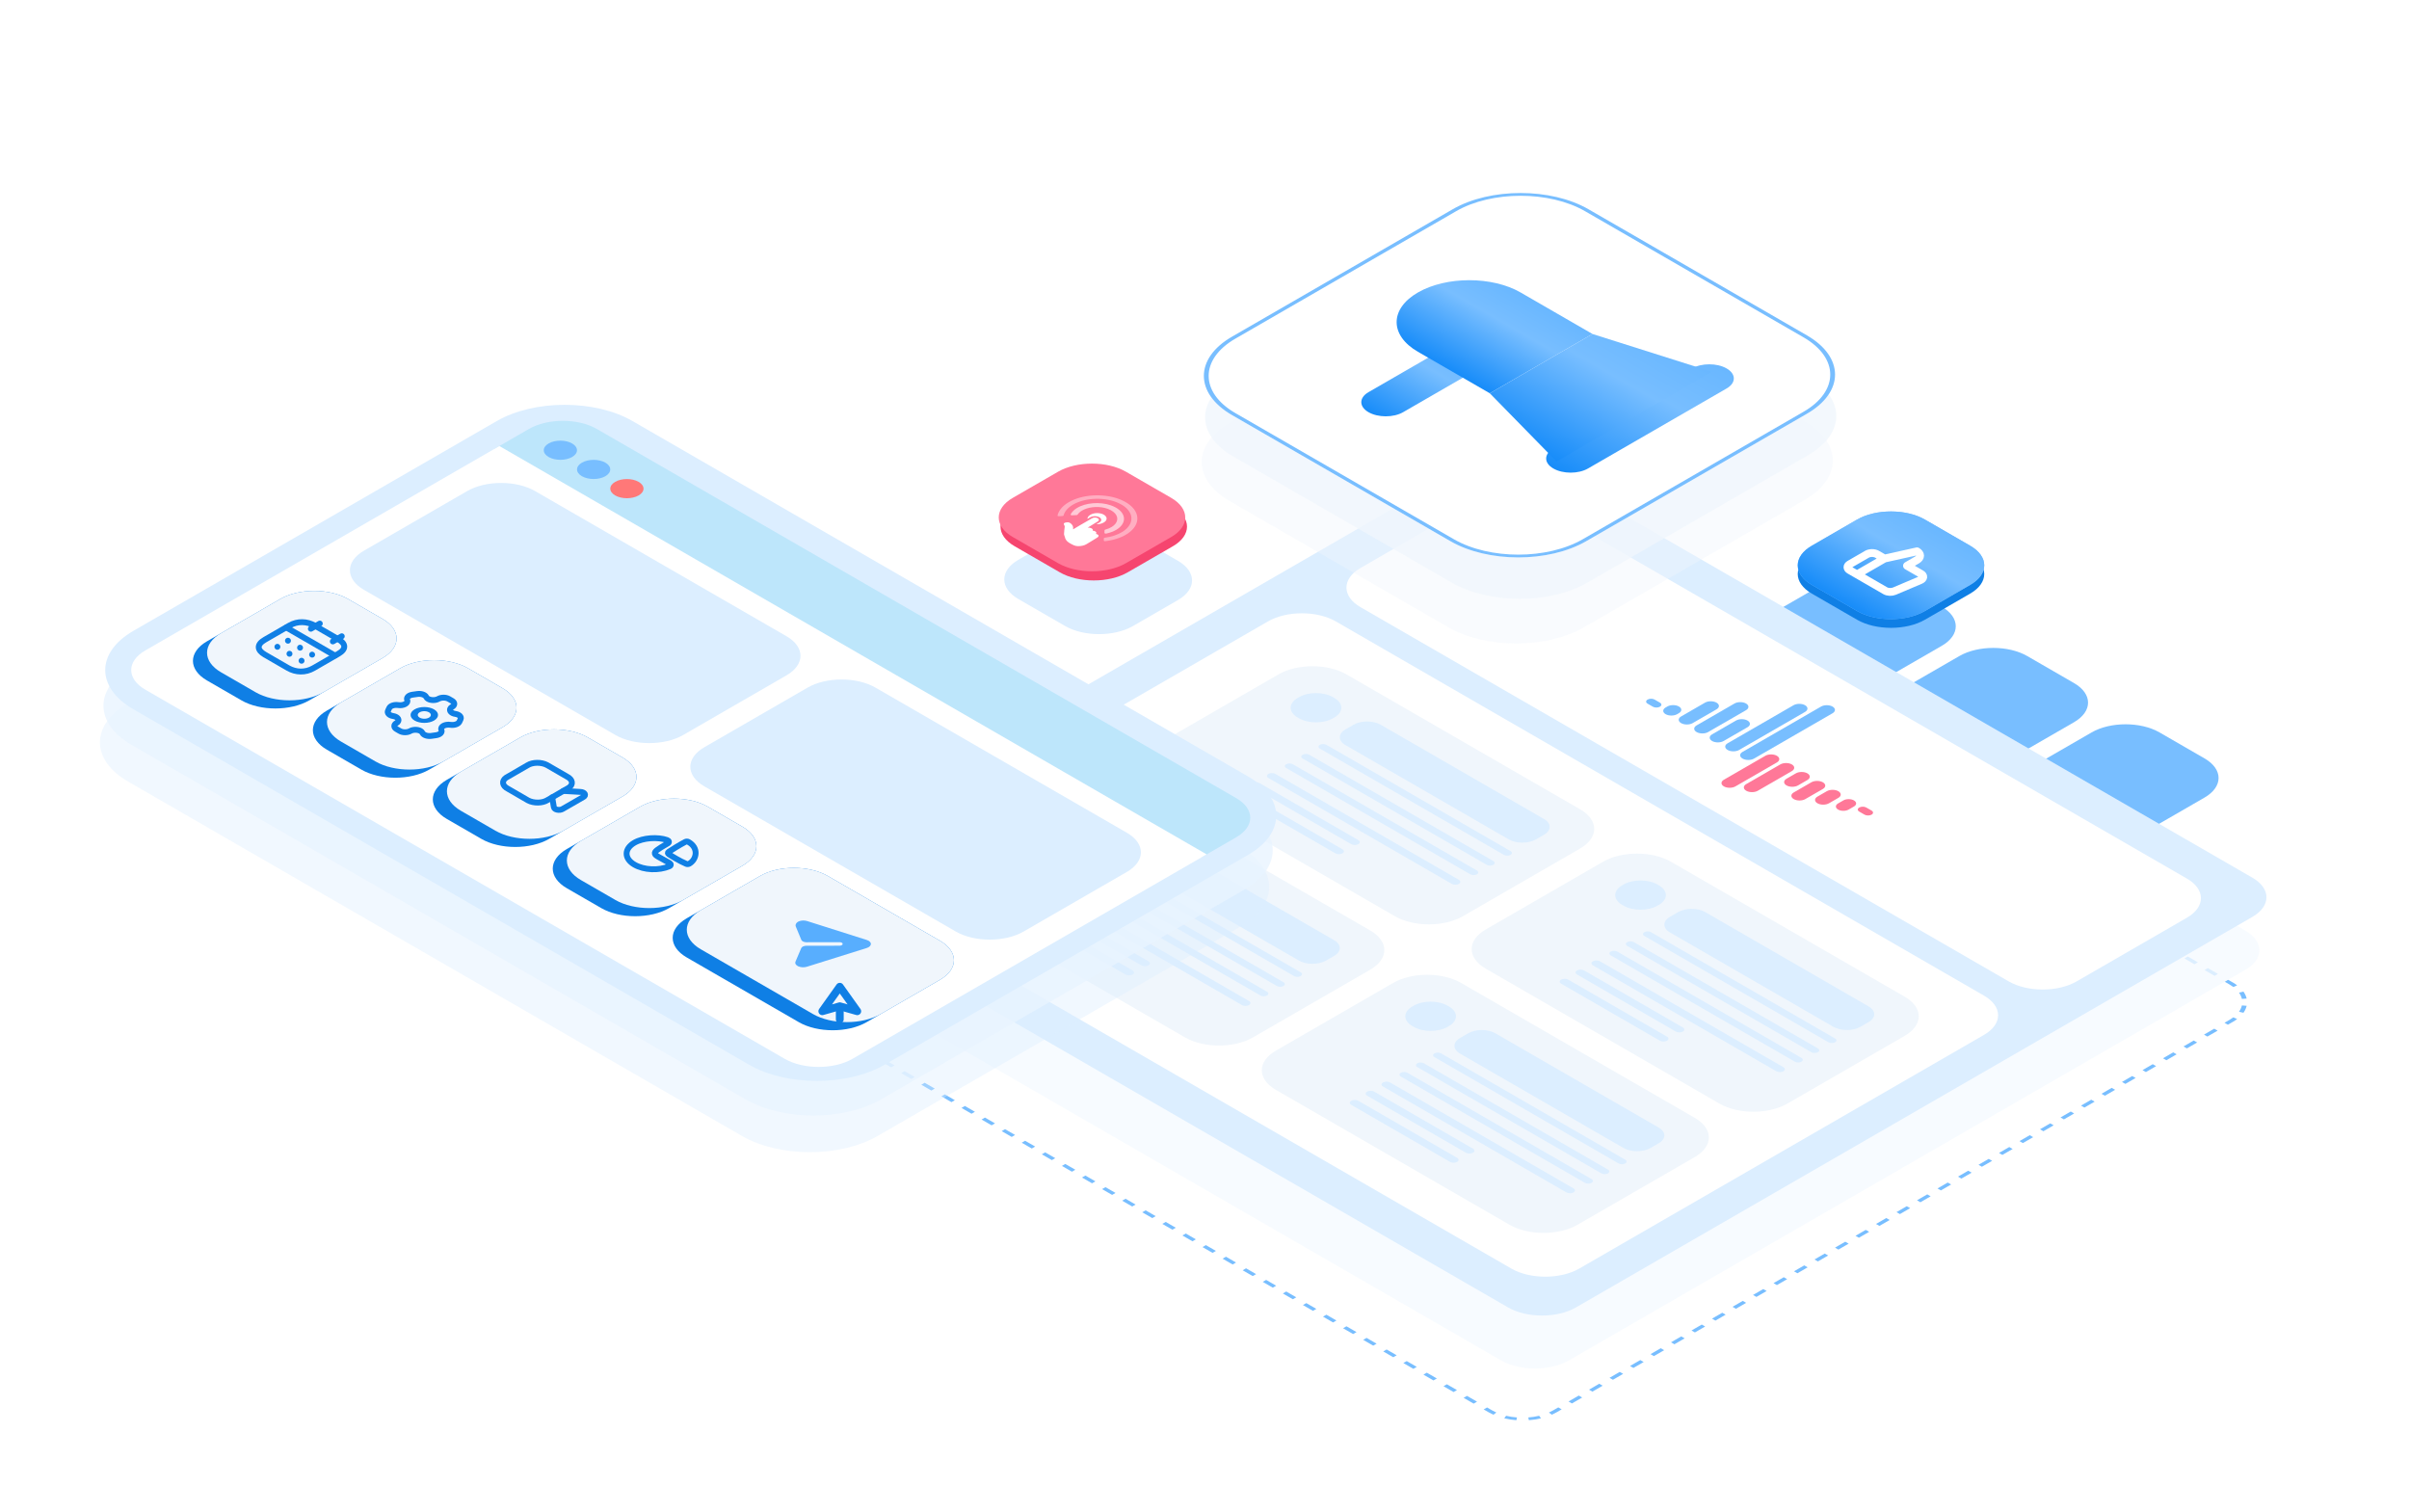 <?xml version="1.0" encoding="UTF-8"?> <svg xmlns="http://www.w3.org/2000/svg" width="615" height="386" viewBox="0 0 615 386" fill="none"><g filter="url(#filter0_b_10302_2958)"><path d="M466.889 148.231C471.672 145.47 479.427 145.47 484.21 148.231L495.707 154.869C500.49 157.63 500.49 162.107 495.707 164.868L484.21 171.505C479.427 174.267 471.672 174.267 466.889 171.505L455.392 164.868C450.609 162.107 450.609 157.63 455.392 154.869L466.889 148.231Z" fill="#78BEFF"></path></g><g filter="url(#filter1_b_10302_2958)"><path d="M500.21 167.468C504.993 164.707 512.748 164.707 517.531 167.468L529.478 174.365C534.261 177.127 534.261 181.604 529.478 184.365L517.981 191.002C513.198 193.763 505.443 193.763 500.66 191.002L488.713 184.105C483.93 181.344 483.93 176.867 488.713 174.105L500.21 167.468Z" fill="#78BEFF"></path></g><g filter="url(#filter2_b_10302_2958)"><path d="M271.469 136.274C276.252 133.513 284.007 133.513 288.79 136.274L300.737 143.171C305.52 145.933 305.52 150.41 300.737 153.171L289.24 159.808C284.457 162.569 276.702 162.569 271.919 159.808L259.972 152.911C255.189 150.15 255.189 145.673 259.972 142.911L271.469 136.274Z" fill="#DCEEFF"></path></g><g filter="url(#filter3_b_10302_2958)"><path d="M533.981 186.964C538.764 184.202 546.519 184.202 551.302 186.964L562.799 193.601C567.582 196.362 567.582 200.839 562.799 203.6L551.302 210.238C546.519 212.999 538.764 212.999 533.981 210.238L522.484 203.6C517.701 200.839 517.701 196.362 522.484 193.601L533.981 186.964Z" fill="#78BEFF"></path></g><path d="M397.376 360.528C392.592 363.289 384.838 363.289 380.055 360.528L226.234 271.726C221.451 268.965 221.451 264.488 226.234 261.726L398.931 162.028C403.714 159.266 411.468 159.266 416.251 162.028L570.072 250.829C574.855 253.591 574.855 258.067 570.072 260.829L397.376 360.528Z" fill="white" fill-opacity="0.3"></path><path fill-rule="evenodd" clip-rule="evenodd" d="M571.13 251.525L570.159 251.956C569.869 251.738 569.551 251.529 569.206 251.329L567.924 250.589L568.79 250.089L570.072 250.829C570.455 251.051 570.808 251.283 571.13 251.525ZM417.533 162.768L416.667 163.268L415.385 162.528C415.04 162.328 414.677 162.145 414.3 161.977L415.047 161.417C415.466 161.603 415.868 161.806 416.251 162.028L417.533 162.768ZM412.279 160.493L411.811 161.147C410.915 160.933 409.98 160.79 409.031 160.718L409.19 160.017C410.244 160.096 411.283 160.255 412.279 160.493ZM405.992 160.017L406.151 160.718C405.202 160.79 404.267 160.933 403.371 161.147L402.903 160.493C403.899 160.255 404.938 160.096 405.992 160.017ZM227.543 260.971L228.409 261.471L227.1 262.226C226.755 262.426 226.437 262.635 226.147 262.853L225.176 262.422C225.498 262.18 225.851 261.948 226.234 261.726L227.543 260.971ZM223.576 264.02L224.708 264.29C224.338 264.807 224.09 265.347 223.966 265.895L222.751 265.803C222.889 265.195 223.164 264.595 223.576 264.02ZM222.751 267.649L223.966 267.557C224.09 268.105 224.338 268.645 224.708 269.162L223.576 269.433C223.164 268.858 222.889 268.258 222.751 267.649ZM378.773 359.788L380.055 360.528C380.438 360.749 380.841 360.953 381.259 361.138L382.006 360.578C381.629 360.411 381.267 360.227 380.921 360.028L379.639 359.288L378.773 359.788ZM384.027 362.062L384.495 361.409C385.391 361.623 386.326 361.766 387.275 361.837L387.116 362.538C386.062 362.459 385.023 362.3 384.027 362.062ZM390.314 362.538L390.155 361.837C391.104 361.766 392.039 361.623 392.935 361.409L393.403 362.062C392.407 362.3 391.368 362.459 390.314 362.538ZM568.763 261.584L567.897 261.084L569.206 260.329C569.551 260.129 569.869 259.92 570.159 259.702L571.13 260.133C570.808 260.375 570.455 260.607 570.072 260.829L568.763 261.584ZM572.73 258.536L571.598 258.265C571.969 257.748 572.216 257.208 572.34 256.66L573.555 256.752C573.417 257.36 573.142 257.961 572.73 258.536ZM572.73 253.123L571.598 253.393C571.969 253.91 572.216 254.45 572.34 254.998L573.555 254.906C573.417 254.298 573.142 253.698 572.73 253.123ZM566.147 263.095L565.281 262.595L562.664 264.105L563.53 264.605L566.147 263.095ZM560.914 266.116L560.048 265.616L557.431 267.126L558.297 267.626L560.914 266.116ZM555.68 269.137L554.814 268.637L552.198 270.148L553.064 270.648L555.68 269.137ZM550.447 272.158L549.581 271.658L546.964 273.169L547.831 273.669L550.447 272.158ZM545.214 275.179L544.348 274.679L541.731 276.19L542.597 276.69L545.214 275.179ZM539.981 278.201L539.115 277.701L536.498 279.211L537.364 279.711L539.981 278.201ZM534.748 281.222L533.881 280.722L531.265 282.232L532.131 282.732L534.748 281.222ZM529.514 284.243L528.648 283.743L526.032 285.254L526.898 285.753L529.514 284.243ZM524.281 287.264L523.415 286.764L520.798 288.275L521.664 288.775L524.281 287.264ZM519.048 290.285L518.182 289.785L515.565 291.296L516.431 291.796L519.048 290.285ZM513.815 293.306L512.949 292.806L510.332 294.317L511.198 294.817L513.815 293.306ZM508.581 296.328L507.715 295.828L505.099 297.338L505.965 297.838L508.581 296.328ZM503.348 299.349L502.482 298.849L499.866 300.359L500.732 300.859L503.348 299.349ZM498.115 302.37L497.249 301.87L494.632 303.381L495.498 303.881L498.115 302.37ZM492.882 305.391L492.016 304.891L489.399 306.402L490.265 306.902L492.882 305.391ZM487.649 308.412L486.782 307.912L484.166 309.423L485.032 309.923L487.649 308.412ZM482.415 311.433L481.549 310.934L478.933 312.444L479.799 312.944L482.415 311.433ZM477.182 314.455L476.316 313.955L473.699 315.465L474.565 315.965L477.182 314.455ZM471.949 317.476L471.083 316.976L468.466 318.486L469.332 318.986L471.949 317.476ZM466.716 320.497L465.85 319.997L463.233 321.508L464.099 322.008L466.716 320.497ZM461.482 323.518L460.616 323.018L458 324.529L458.866 325.029L461.482 323.518ZM456.249 326.539L455.383 326.039L452.767 327.55L453.633 328.05L456.249 326.539ZM451.016 329.561L450.15 329.061L447.533 330.571L448.399 331.071L451.016 329.561ZM445.783 332.582L444.917 332.082L442.3 333.592L443.166 334.092L445.783 332.582ZM440.55 335.603L439.683 335.103L437.067 336.614L437.933 337.114L440.55 335.603ZM435.316 338.624L434.45 338.124L431.834 339.635L432.7 340.135L435.316 338.624ZM430.083 341.645L429.217 341.145L426.6 342.656L427.466 343.156L430.083 341.645ZM424.85 344.666L423.984 344.166L421.367 345.677L422.233 346.177L424.85 344.666ZM419.617 347.688L418.751 347.188L416.134 348.698L417 349.198L419.617 347.688ZM414.383 350.709L413.517 350.209L410.901 351.719L411.767 352.219L414.383 350.709ZM409.15 353.73L408.284 353.23L405.668 354.741L406.534 355.241L409.15 353.73ZM403.917 356.751L403.051 356.251L400.434 357.762L401.3 358.262L403.917 356.751ZM398.684 359.772L397.818 359.272L396.509 360.028C396.164 360.227 395.801 360.411 395.424 360.578L396.171 361.138C396.59 360.953 396.992 360.749 397.376 360.528L398.684 359.772ZM376.209 358.308L377.075 357.808L374.512 356.328L373.645 356.828L376.209 358.308ZM371.082 355.348L371.948 354.848L369.384 353.368L368.518 353.867L371.082 355.348ZM365.954 352.387L366.821 351.887L364.257 350.407L363.391 350.907L365.954 352.387ZM360.827 349.427L361.693 348.927L359.129 347.447L358.263 347.947L360.827 349.427ZM355.7 346.467L356.566 345.967L354.002 344.487L353.136 344.987L355.7 346.467ZM350.572 343.507L351.438 343.007L348.875 341.527L348.009 342.027L350.572 343.507ZM345.445 340.547L346.311 340.047L343.747 338.567L342.881 339.067L345.445 340.547ZM340.318 337.587L341.184 337.087L338.62 335.607L337.754 336.107L340.318 337.587ZM335.19 334.627L336.056 334.127L333.493 332.647L332.627 333.147L335.19 334.627ZM330.063 331.667L330.929 331.167L328.365 329.687L327.499 330.187L330.063 331.667ZM324.936 328.707L325.802 328.207L323.238 326.727L322.372 327.227L324.936 328.707ZM319.808 325.747L320.674 325.247L318.111 323.767L317.245 324.267L319.808 325.747ZM314.681 322.787L315.547 322.287L312.983 320.807L312.117 321.307L314.681 322.787ZM309.554 319.827L310.42 319.327L307.856 317.847L306.99 318.347L309.554 319.827ZM304.426 316.867L305.292 316.367L302.729 314.887L301.863 315.387L304.426 316.867ZM299.299 313.907L300.165 313.407L297.601 311.927L296.735 312.427L299.299 313.907ZM294.172 310.947L295.038 310.447L292.474 308.967L291.608 309.467L294.172 310.947ZM289.044 307.987L289.91 307.487L287.347 306.007L286.481 306.507L289.044 307.987ZM283.917 305.027L284.783 304.527L282.219 303.047L281.353 303.547L283.917 305.027ZM278.79 302.066L279.656 301.567L277.092 300.086L276.226 300.586L278.79 302.066ZM273.662 299.106L274.528 298.606L271.965 297.126L271.099 297.626L273.662 299.106ZM268.535 296.146L269.401 295.646L266.837 294.166L265.971 294.666L268.535 296.146ZM263.408 293.186L264.274 292.686L261.71 291.206L260.844 291.706L263.408 293.186ZM258.28 290.226L259.146 289.726L256.583 288.246L255.717 288.746L258.28 290.226ZM253.153 287.266L254.019 286.766L251.455 285.286L250.589 285.786L253.153 287.266ZM248.026 284.306L248.892 283.806L246.328 282.326L245.462 282.826L248.026 284.306ZM242.898 281.346L243.764 280.846L241.201 279.366L240.334 279.866L242.898 281.346ZM237.771 278.386L238.637 277.886L236.073 276.406L235.207 276.906L237.771 278.386ZM232.643 275.426L233.51 274.926L230.946 273.446L230.08 273.946L232.643 275.426ZM227.516 272.466L228.382 271.966L227.1 271.226C226.755 271.026 226.437 270.817 226.147 270.6L225.176 271.031C225.498 271.272 225.851 271.505 226.234 271.726L227.516 272.466ZM230.159 259.461L231.025 259.961L233.642 258.45L232.776 257.95L230.159 259.461ZM235.392 256.439L236.259 256.939L238.875 255.429L238.009 254.929L235.392 256.439ZM240.626 253.418L241.492 253.918L244.108 252.408L243.242 251.908L240.626 253.418ZM245.859 250.397L246.725 250.897L249.342 249.386L248.476 248.886L245.859 250.397ZM251.092 247.376L251.958 247.876L254.575 246.365L253.709 245.865L251.092 247.376ZM256.325 244.355L257.191 244.855L259.808 243.344L258.942 242.844L256.325 244.355ZM261.559 241.334L262.425 241.834L265.041 240.323L264.175 239.823L261.559 241.334ZM266.792 238.312L267.658 238.812L270.274 237.302L269.408 236.802L266.792 238.312ZM272.025 235.291L272.891 235.791L275.508 234.281L274.642 233.781L272.025 235.291ZM277.258 232.27L278.124 232.77L280.741 231.259L279.875 230.759L277.258 232.27ZM282.491 229.249L283.357 229.749L285.974 228.238L285.108 227.738L282.491 229.249ZM287.725 226.228L288.591 226.728L291.207 225.217L290.341 224.717L287.725 226.228ZM292.958 223.206L293.824 223.706L296.441 222.196L295.574 221.696L292.958 223.206ZM298.191 220.185L299.057 220.685L301.674 219.175L300.808 218.675L298.191 220.185ZM303.424 217.164L304.29 217.664L306.907 216.153L306.041 215.654L303.424 217.164ZM308.658 214.143L309.524 214.643L312.14 213.132L311.274 212.632L308.658 214.143ZM313.891 211.122L314.757 211.622L317.373 210.111L316.507 209.611L313.891 211.122ZM319.124 208.101L319.99 208.601L322.607 207.09L321.741 206.59L319.124 208.101ZM324.357 205.079L325.223 205.579L327.84 204.069L326.974 203.569L324.357 205.079ZM329.59 202.058L330.456 202.558L333.073 201.048L332.207 200.548L329.59 202.058ZM334.824 199.037L335.69 199.537L338.306 198.026L337.44 197.526L334.824 199.037ZM340.057 196.016L340.923 196.516L343.54 195.005L342.673 194.505L340.057 196.016ZM345.29 192.995L346.156 193.495L348.773 191.984L347.907 191.484L345.29 192.995ZM350.523 189.973L351.389 190.473L354.006 188.963L353.14 188.463L350.523 189.973ZM355.757 186.952L356.623 187.452L359.239 185.942L358.373 185.442L355.757 186.952ZM360.99 183.931L361.856 184.431L364.472 182.921L363.606 182.421L360.99 183.931ZM366.223 180.91L367.089 181.41L369.706 179.899L368.84 179.399L366.223 180.91ZM371.456 177.889L372.322 178.389L374.939 176.878L374.073 176.378L371.456 177.889ZM376.689 174.868L377.555 175.368L380.172 173.857L379.306 173.357L376.689 174.868ZM381.923 171.846L382.789 172.346L385.405 170.836L384.539 170.336L381.923 171.846ZM387.156 168.825L388.022 169.325L390.639 167.815L389.773 167.315L387.156 168.825ZM392.389 165.804L393.255 166.304L395.872 164.793L395.006 164.293L392.389 165.804ZM397.622 162.783L398.488 163.283L399.797 162.528C400.142 162.328 400.505 162.145 400.882 161.977L400.135 161.417C399.716 161.603 399.314 161.806 398.931 162.028L397.622 162.783ZM420.097 164.248L419.231 164.748L421.795 166.228L422.661 165.728L420.097 164.248ZM425.224 167.208L424.358 167.708L426.922 169.188L427.788 168.688L425.224 167.208ZM430.352 170.168L429.486 170.668L432.049 172.148L432.915 171.648L430.352 170.168ZM435.479 173.128L434.613 173.628L437.177 175.108L438.043 174.608L435.479 173.128ZM440.606 176.088L439.74 176.588L442.304 178.068L443.17 177.568L440.606 176.088ZM445.734 179.048L444.868 179.548L447.431 181.028L448.297 180.528L445.734 179.048ZM450.861 182.008L449.995 182.508L452.559 183.988L453.425 183.488L450.861 182.008ZM455.988 184.968L455.122 185.468L457.686 186.948L458.552 186.448L455.988 184.968ZM461.116 187.928L460.25 188.428L462.813 189.908L463.679 189.408L461.116 187.928ZM466.243 190.888L465.377 191.388L467.941 192.868L468.807 192.368L466.243 190.888ZM471.37 193.848L470.504 194.348L473.068 195.828L473.934 195.328L471.37 193.848ZM476.498 196.808L475.632 197.308L478.195 198.788L479.061 198.288L476.498 196.808ZM481.625 199.768L480.759 200.268L483.323 201.748L484.189 201.248L481.625 199.768ZM486.752 202.728L485.886 203.228L488.45 204.708L489.316 204.208L486.752 202.728ZM491.88 205.688L491.014 206.188L493.577 207.668L494.443 207.168L491.88 205.688ZM497.007 208.649L496.141 209.148L498.705 210.629L499.571 210.129L497.007 208.649ZM502.134 211.609L501.268 212.109L503.832 213.589L504.698 213.089L502.134 211.609ZM507.262 214.569L506.396 215.069L508.959 216.549L509.825 216.049L507.262 214.569ZM512.389 217.529L511.523 218.029L514.087 219.509L514.953 219.009L512.389 217.529ZM517.516 220.489L516.65 220.989L519.214 222.469L520.08 221.969L517.516 220.489ZM522.644 223.449L521.778 223.949L524.341 225.429L525.207 224.929L522.644 223.449ZM527.771 226.409L526.905 226.909L529.469 228.389L530.335 227.889L527.771 226.409ZM532.899 229.369L532.032 229.869L534.596 231.349L535.462 230.849L532.899 229.369ZM538.026 232.329L537.16 232.829L539.723 234.309L540.59 233.809L538.026 232.329ZM543.153 235.289L542.287 235.789L544.851 237.269L545.717 236.769L543.153 235.289ZM548.281 238.249L547.415 238.749L549.978 240.229L550.844 239.729L548.281 238.249ZM553.408 241.209L552.542 241.709L555.106 243.189L555.972 242.689L553.408 241.209ZM558.535 244.169L557.669 244.669L560.233 246.149L561.099 245.649L558.535 244.169ZM563.663 247.129L562.797 247.629L565.36 249.109L566.226 248.609L563.663 247.129Z" fill="#78BEFF"></path><path d="M400.527 347.27C395.744 350.031 387.989 350.031 383.206 347.27L229.386 258.468C224.603 255.707 224.603 251.23 229.386 248.469L402.082 148.77C406.865 146.009 414.62 146.009 419.403 148.77L573.223 237.572C578.006 240.333 578.006 244.81 573.223 247.571L400.527 347.27Z" fill="#F5FAFF" fill-opacity="0.8"></path><path d="M402.328 333.753C397.545 336.514 389.79 336.514 385.007 333.753L202.336 228.295C197.553 225.534 197.553 221.057 202.336 218.296L375.033 118.597C379.816 115.836 387.57 115.836 392.353 118.597L575.024 224.054C579.807 226.816 579.807 231.293 575.024 234.054L402.328 333.753Z" fill="#DCEEFF"></path><path d="M323.702 158.63C328.485 155.868 336.24 155.868 341.023 158.63L506.515 254.169C511.298 256.931 511.298 261.407 506.515 264.169L403.161 323.836C398.378 326.597 390.624 326.597 385.841 323.836L220.349 228.296C215.566 225.535 215.566 221.058 220.349 218.296L323.702 158.63Z" fill="white"></path><g filter="url(#filter4_b_10302_2958)"><path d="M326.404 172.147C331.187 169.386 338.942 169.386 343.725 172.147L403.401 206.599C408.184 209.36 408.184 213.837 403.401 216.598L373.443 233.894C368.66 236.655 360.905 236.655 356.122 233.894L296.446 199.442C291.663 196.681 291.663 192.204 296.446 189.442L326.404 172.147Z" fill="#F0F6FC"></path></g><path d="M343.479 186.202C341.565 187.307 341.565 189.098 343.479 190.202L385.18 214.277C387.093 215.381 390.195 215.381 392.109 214.277L394.186 213.078C396.099 211.973 396.099 210.182 394.186 209.078L352.484 185.003C350.571 183.899 347.469 183.899 345.556 185.003L343.479 186.202Z" fill="#DCEEFF"></path><path d="M332.558 192.665C332.095 192.932 332.095 193.366 332.558 193.634L379.559 220.768C380.023 221.035 380.774 221.035 381.238 220.768C381.701 220.5 381.701 220.066 381.238 219.799L334.237 192.665C333.773 192.397 333.022 192.397 332.558 192.665Z" fill="#DCEEFF"></path><path d="M336.946 190.13C336.483 190.398 336.483 190.832 336.946 191.099L383.947 218.233C384.411 218.501 385.162 218.501 385.626 218.233C386.09 217.966 386.09 217.532 385.626 217.264L338.625 190.13C338.161 189.863 337.41 189.863 336.946 190.13Z" fill="#DCEEFF"></path><path d="M328.361 195.087C327.897 195.355 327.897 195.789 328.361 196.057L375.362 223.191C375.826 223.458 376.577 223.458 377.041 223.191C377.504 222.923 377.504 222.489 377.041 222.222L330.04 195.087C329.576 194.82 328.825 194.82 328.361 195.087Z" fill="#DCEEFF"></path><path d="M319.753 199.9C319.256 200.187 319.256 200.653 319.753 200.94L344.969 215.497C345.466 215.784 346.272 215.784 346.77 215.497C347.267 215.21 347.267 214.744 346.77 214.457L321.554 199.9C321.057 199.613 320.25 199.613 319.753 199.9Z" fill="#DCEEFF"></path><path d="M315.701 202.239C315.203 202.526 315.203 202.992 315.701 203.279L340.916 217.836C341.413 218.123 342.22 218.123 342.717 217.836C343.215 217.549 343.215 217.083 342.717 216.796L317.502 202.239C317.004 201.952 316.198 201.952 315.701 202.239Z" fill="#DCEEFF"></path><path d="M323.805 197.56C323.308 197.847 323.308 198.313 323.805 198.6L370.634 225.635C371.132 225.922 371.938 225.922 372.435 225.635C372.933 225.348 372.933 224.882 372.435 224.595L325.606 197.56C325.109 197.273 324.303 197.273 323.805 197.56Z" fill="#DCEEFF"></path><path d="M331.632 177.964C334.023 176.584 337.901 176.584 340.292 177.964L340.637 178.164C343.029 179.544 343.029 181.783 340.637 183.163L340.292 183.363C337.901 184.743 334.023 184.743 331.632 183.363L331.287 183.163C328.895 181.783 328.895 179.544 331.287 178.164L331.632 177.964Z" fill="#DCEEFF"></path><g filter="url(#filter5_b_10302_2958)"><path d="M272.822 203.081C277.605 200.32 285.36 200.32 290.143 203.081L349.819 237.533C354.602 240.294 354.602 244.771 349.819 247.532L319.861 264.828C315.078 267.589 307.323 267.589 302.54 264.828L242.863 230.376C238.08 227.615 238.08 223.138 242.863 220.376L272.822 203.081Z" fill="#F0F6FC"></path></g><path d="M289.898 217.136C287.985 218.241 287.985 220.031 289.898 221.136L331.6 245.211C333.513 246.315 336.615 246.315 338.528 245.211L340.605 244.011C342.518 242.907 342.518 241.116 340.605 240.012L298.904 215.937C296.99 214.832 293.888 214.832 291.975 215.937L289.898 217.136Z" fill="#DCEEFF"></path><path d="M278.977 223.598C278.514 223.866 278.514 224.3 278.977 224.568L325.979 251.702C326.442 251.969 327.194 251.969 327.657 251.702C328.121 251.434 328.121 251 327.657 250.733L280.656 223.598C280.193 223.331 279.441 223.331 278.977 223.598Z" fill="#DCEEFF"></path><path d="M283.366 221.064C282.902 221.332 282.902 221.766 283.366 222.033L330.367 249.167C330.83 249.435 331.582 249.435 332.045 249.167C332.509 248.9 332.509 248.466 332.045 248.198L285.044 221.064C284.581 220.796 283.829 220.796 283.366 221.064Z" fill="#DCEEFF"></path><path d="M274.78 226.021C274.317 226.289 274.317 226.723 274.78 226.99L321.782 254.125C322.245 254.392 322.997 254.392 323.46 254.125C323.924 253.857 323.924 253.423 323.46 253.155L276.459 226.021C275.996 225.754 275.244 225.754 274.78 226.021Z" fill="#DCEEFF"></path><path d="M266.173 230.834C265.675 231.121 265.675 231.587 266.173 231.874L291.388 246.431C291.885 246.718 292.692 246.718 293.189 246.431C293.687 246.144 293.687 245.678 293.189 245.391L267.974 230.834C267.476 230.547 266.67 230.547 266.173 230.834Z" fill="#DCEEFF"></path><path d="M262.12 233.173C261.623 233.46 261.623 233.926 262.12 234.213L287.336 248.77C287.833 249.057 288.639 249.057 289.137 248.77C289.634 248.483 289.634 248.017 289.137 247.73L263.921 233.173C263.424 232.886 262.617 232.886 262.12 233.173Z" fill="#DCEEFF"></path><path d="M270.225 228.494C269.727 228.781 269.727 229.247 270.225 229.534L317.054 256.568C317.551 256.856 318.357 256.856 318.855 256.568C319.352 256.281 319.352 255.816 318.855 255.529L272.026 228.494C271.529 228.207 270.722 228.207 270.225 228.494Z" fill="#DCEEFF"></path><path d="M278.051 208.898C280.443 207.518 284.32 207.518 286.712 208.898L287.057 209.098C289.448 210.478 289.448 212.717 287.057 214.097L286.712 214.297C284.32 215.677 280.443 215.677 278.051 214.297L277.706 214.097C275.315 212.717 275.315 210.478 277.706 209.098L278.051 208.898Z" fill="#DCEEFF"></path><g filter="url(#filter6_b_10302_2958)"><path d="M409.255 219.978C414.038 217.217 421.792 217.217 426.575 219.978L486.252 254.43C491.035 257.191 491.035 261.668 486.252 264.429L456.294 281.724C451.511 284.486 443.756 284.486 438.973 281.724L379.296 247.273C374.513 244.511 374.513 240.034 379.296 237.273L409.255 219.978Z" fill="#F0F6FC"></path></g><path d="M426.332 234.034C424.419 235.138 424.419 236.929 426.332 238.033L468.034 262.108C469.947 263.213 473.049 263.213 474.962 262.108L477.04 260.909C478.953 259.804 478.953 258.014 477.04 256.909L435.338 232.834C433.425 231.73 430.323 231.73 428.41 232.834L426.332 234.034Z" fill="#DCEEFF"></path><path d="M415.412 240.496C414.948 240.764 414.948 241.197 415.412 241.465L462.413 268.599C462.876 268.867 463.628 268.867 464.091 268.599C464.555 268.332 464.555 267.898 464.091 267.63L417.09 240.496C416.627 240.228 415.875 240.228 415.412 240.496Z" fill="#DCEEFF"></path><path d="M419.8 237.962C419.336 238.229 419.336 238.663 419.8 238.931L466.801 266.065C467.264 266.332 468.016 266.332 468.479 266.065C468.943 265.797 468.943 265.363 468.479 265.096L421.478 237.962C421.015 237.694 420.263 237.694 419.8 237.962Z" fill="#DCEEFF"></path><path d="M411.215 242.919C410.751 243.186 410.751 243.62 411.215 243.888L458.216 271.022C458.679 271.29 459.431 271.29 459.894 271.022C460.358 270.754 460.358 270.321 459.894 270.053L412.893 242.919C412.43 242.651 411.678 242.651 411.215 242.919Z" fill="#DCEEFF"></path><path d="M402.607 247.731C402.109 248.018 402.109 248.484 402.607 248.771L427.822 263.328C428.32 263.615 429.126 263.615 429.623 263.328C430.121 263.041 430.121 262.576 429.623 262.288L404.408 247.731C403.91 247.444 403.104 247.444 402.607 247.731Z" fill="#DCEEFF"></path><path d="M398.554 250.071C398.057 250.358 398.057 250.823 398.554 251.11L423.77 265.668C424.267 265.955 425.074 265.955 425.571 265.668C426.068 265.38 426.068 264.915 425.571 264.628L400.355 250.071C399.858 249.784 399.052 249.784 398.554 250.071Z" fill="#DCEEFF"></path><path d="M406.659 245.391C406.161 245.679 406.161 246.144 406.659 246.431L453.488 273.466C453.985 273.753 454.791 273.753 455.289 273.466C455.786 273.179 455.786 272.713 455.289 272.426L408.46 245.391C407.963 245.104 407.156 245.104 406.659 245.391Z" fill="#DCEEFF"></path><path d="M414.485 225.796C416.877 224.415 420.754 224.415 423.146 225.796L423.491 225.995C425.883 227.376 425.883 229.614 423.491 230.995L423.146 231.194C420.754 232.575 416.877 232.575 414.485 231.194L414.14 230.995C411.749 229.614 411.749 227.376 414.14 225.995L414.485 225.796Z" fill="#DCEEFF"></path><g filter="url(#filter7_b_10302_2958)"><path d="M355.672 250.912C360.455 248.151 368.21 248.151 372.993 250.912L432.67 285.364C437.453 288.125 437.453 292.602 432.67 295.363L402.711 312.658C397.928 315.419 390.174 315.419 385.391 312.658L325.714 278.206C320.931 275.445 320.931 270.968 325.714 268.207L355.672 250.912Z" fill="#F0F6FC"></path></g><path d="M375.484 128.736C380.267 125.975 388.021 125.975 392.804 128.736L558.296 224.276C563.079 227.037 563.079 231.514 558.296 234.275L530.139 250.53C525.356 253.292 517.601 253.292 512.818 250.53L347.326 154.991C342.543 152.229 342.543 147.752 347.326 144.991L375.484 128.736Z" fill="white"></path><path d="M428.167 182.309L428.613 182.051C429.427 181.581 429.427 180.819 428.613 180.35C427.799 179.88 426.479 179.88 425.665 180.35L425.219 180.607C424.406 181.077 424.406 181.839 425.219 182.309C426.033 182.778 427.353 182.778 428.167 182.309Z" fill="#78BEFF"></path><path d="M423.768 179.365L422.417 178.585C421.92 178.298 421.113 178.298 420.616 178.585C420.118 178.872 420.118 179.338 420.616 179.625L421.967 180.404C422.464 180.692 423.27 180.692 423.768 180.404C424.265 180.117 424.265 179.652 423.768 179.365Z" fill="#78BEFF"></path><path d="M432.122 184.592L438.22 181.071C439.034 180.601 439.034 179.839 438.22 179.37C437.406 178.9 436.087 178.9 435.273 179.37L429.174 182.89C428.36 183.36 428.36 184.122 429.174 184.592C429.988 185.062 431.308 185.062 432.122 184.592Z" fill="#78BEFF"></path><path d="M436.075 186.875L445.751 181.289C446.565 180.819 446.565 180.057 445.751 179.588C444.937 179.118 443.618 179.118 442.804 179.588L433.128 185.174C432.314 185.643 432.314 186.405 433.128 186.875C433.942 187.345 435.261 187.345 436.075 186.875Z" fill="#78BEFF"></path><path d="M440.033 189.16L446.132 185.639C446.946 185.169 446.946 184.408 446.132 183.938C445.318 183.468 443.998 183.468 443.184 183.938L437.086 187.458C436.272 187.928 436.272 188.69 437.086 189.16C437.9 189.63 439.219 189.63 440.033 189.16Z" fill="#78BEFF"></path><path d="M443.991 191.444L460.822 181.727C461.636 181.257 461.636 180.495 460.822 180.026C460.008 179.556 458.689 179.556 457.875 180.026L441.044 189.742C440.23 190.212 440.23 190.974 441.044 191.444C441.858 191.914 443.177 191.914 443.991 191.444Z" fill="#78BEFF"></path><path d="M447.8 193.643L467.84 182.074C468.654 181.604 468.654 180.842 467.84 180.372C467.026 179.902 465.707 179.902 464.893 180.372L444.853 191.942C444.039 192.412 444.039 193.173 444.853 193.643C445.667 194.113 446.986 194.113 447.8 193.643Z" fill="#78BEFF"></path><g filter="url(#filter8_b_10302_2958)"><path d="M470.597 204.32L469.247 205.1C468.501 205.531 468.501 206.229 469.247 206.66C469.993 207.09 471.202 207.09 471.948 206.66L473.299 205.88C474.045 205.449 474.045 204.751 473.299 204.32C472.553 203.889 471.343 203.889 470.597 204.32Z" fill="#FF7898"></path><path d="M466.365 201.977L463.98 203.354C463.166 203.824 463.166 204.586 463.98 205.055C464.794 205.525 466.113 205.525 466.927 205.055L469.312 203.679C470.126 203.209 470.126 202.447 469.312 201.977C468.498 201.507 467.179 201.507 466.365 201.977Z" fill="#FF7898"></path><path d="M474.651 207.18L476.002 207.959C476.499 208.246 477.306 208.246 477.803 207.959C478.301 207.672 478.301 207.207 477.803 206.92L476.452 206.14C475.955 205.853 475.149 205.853 474.651 206.14C474.154 206.427 474.154 206.892 474.651 207.18Z" fill="#FF7898"></path><path d="M462.421 199.699L457.932 202.29C457.118 202.76 457.118 203.522 457.932 203.992C458.745 204.462 460.065 204.462 460.879 203.992L465.368 201.401C466.182 200.931 466.182 200.169 465.368 199.699C464.554 199.229 463.234 199.229 462.421 199.699Z" fill="#FF7898"></path><path d="M458.466 197.416L456.081 198.793C455.267 199.263 455.267 200.025 456.081 200.494C456.894 200.964 458.214 200.964 459.028 200.494L461.413 199.118C462.227 198.648 462.227 197.886 461.413 197.416C460.599 196.946 459.279 196.946 458.466 197.416Z" fill="#FF7898"></path><path d="M454.498 195.137L445.801 200.158C444.988 200.628 444.988 201.39 445.801 201.859C446.615 202.329 447.935 202.329 448.749 201.859L457.446 196.839C458.259 196.369 458.259 195.607 457.446 195.137C456.632 194.667 455.312 194.667 454.498 195.137Z" fill="#FF7898"></path><path d="M450.68 192.933L440.093 199.045C439.279 199.515 439.279 200.277 440.093 200.746C440.907 201.216 442.226 201.216 443.04 200.746L453.627 194.634C454.441 194.164 454.441 193.403 453.627 192.933C452.814 192.463 451.494 192.463 450.68 192.933Z" fill="#FF7898"></path></g><g filter="url(#filter9_b_10302_2958)"><path d="M474.095 134.857C478.878 132.096 486.633 132.096 491.416 134.857L502.975 141.53C507.758 144.292 507.758 148.768 502.975 151.53L491.416 158.203C486.633 160.964 478.878 160.964 474.095 158.203L462.536 151.53C457.753 148.768 457.753 144.292 462.536 141.53L474.095 134.857Z" fill="#0F7FE5"></path></g><g filter="url(#filter10_b_10302_2958)"><path d="M474.095 132.634C478.878 129.873 486.633 129.873 491.416 132.634L502.975 139.308C507.758 142.069 507.758 146.546 502.975 149.307L491.416 155.98C486.633 158.741 478.878 158.741 474.095 155.98L462.536 149.307C457.753 146.546 457.753 142.069 462.536 139.308L474.095 132.634Z" fill="#78BEFF"></path><path d="M474.095 132.634C478.878 129.873 486.633 129.873 491.416 132.634L502.975 139.308C507.758 142.069 507.758 146.546 502.975 149.307L491.416 155.98C486.633 158.741 478.878 158.741 474.095 155.98L462.536 149.307C457.753 146.546 457.753 142.069 462.536 139.308L474.095 132.634Z" fill="url(#paint0_linear_10302_2958)"></path></g><g clip-path="url(#clip0_10302_2958)"><path d="M474.087 146.633L472.173 145.528C471.835 145.332 471.645 145.067 471.645 144.791C471.645 144.515 471.835 144.25 472.173 144.055L476.638 141.477C476.977 141.282 477.435 141.172 477.914 141.172C478.393 141.172 478.851 141.282 479.19 141.477L481.103 142.582M486.844 144.423L489.396 142.95C489.904 142.657 490.189 142.26 490.189 141.845C490.189 141.431 489.904 141.033 489.396 140.74L481.103 142.582L474.087 146.633L481.282 150.787C481.586 150.966 481.993 151.076 482.426 151.097C482.86 151.117 483.292 151.046 483.642 150.897L490.264 148.091C490.474 148.001 490.649 147.886 490.775 147.754C490.901 147.622 490.975 147.475 490.994 147.325C491.012 147.174 490.973 147.023 490.88 146.882C490.787 146.741 490.642 146.613 490.455 146.507L486.844 144.423Z" stroke="white" stroke-width="2" stroke-linecap="round" stroke-linejoin="round"></path></g><g filter="url(#filter11_b_10302_2958)"><path d="M270.568 122.757C275.351 119.995 283.106 119.995 287.889 122.757L299.448 129.43C304.231 132.191 304.231 136.668 299.448 139.429L287.889 146.102C283.106 148.864 275.351 148.864 270.568 146.102L259.009 139.429C254.226 136.668 254.226 132.191 259.009 129.43L270.568 122.757Z" fill="#F6456F"></path></g><g filter="url(#filter12_b_10302_2958)"><path d="M270.118 120.417C274.901 117.656 282.655 117.656 287.438 120.417L298.998 127.09C303.781 129.852 303.781 134.329 298.998 137.09L287.438 143.763C282.655 146.524 274.901 146.524 270.118 143.763L258.559 137.09C253.776 134.329 253.776 129.852 258.559 127.09L270.118 120.417Z" fill="#FF7898"></path></g><g opacity="0.4"><path d="M281.803 137.421L281.783 137.976C281.778 138.082 281.945 138.168 282.127 138.147C284.205 137.913 286.117 137.311 287.602 136.393C291.461 134.015 291.246 130.264 287.123 128.039C286.843 127.886 286.539 127.739 286.227 127.605C282.429 125.965 277.064 126.073 273.468 127.863C271.512 128.833 270.299 130.157 269.978 131.583C269.954 131.691 270.112 131.783 270.299 131.773L271.257 131.726C271.391 131.719 271.5 131.661 271.52 131.583C271.796 130.543 272.628 129.576 273.943 128.812C277.133 126.956 282.331 126.827 285.776 128.526C289.595 130.393 289.87 133.715 286.49 135.798C285.281 136.543 283.726 137.046 282.03 137.267C281.896 137.283 281.799 137.349 281.799 137.428L281.803 137.421Z" fill="white"></path></g><g opacity="0.6"><path d="M281.979 135.359L281.958 136.022C281.95 136.157 282.19 136.254 282.409 136.207C283.419 135.993 284.324 135.649 285.075 135.188C287.315 133.805 287.575 131.683 285.692 130.132C285.144 129.68 284.426 129.293 283.61 129.005C280.814 128.024 277.154 128.314 274.918 129.694C274.167 130.156 273.636 130.702 273.331 131.299C273.266 131.43 273.445 131.557 273.68 131.547L274.825 131.491C274.95 131.484 275.06 131.435 275.105 131.367C275.344 130.999 275.705 130.664 276.172 130.376C277.669 129.45 280.031 129.165 282.052 129.661C283.18 129.938 284.122 130.448 284.673 131.076C285.659 132.208 285.322 133.587 283.821 134.511C283.354 134.799 282.798 135.026 282.181 135.19C282.064 135.22 281.983 135.286 281.983 135.361L281.979 135.359Z" fill="white"></path></g><path d="M278.143 138.448L280.099 137.244C280.233 137.162 280.647 136.871 280.379 136.571C280.254 136.429 280.047 136.347 279.828 136.3L279.791 136.279L279.779 136.272C279.953 136.082 279.941 135.892 279.722 135.728C279.462 135.531 279.162 135.466 278.943 135.452C279.073 135.222 278.951 135.002 278.574 134.831C278.294 134.702 277.977 134.669 277.677 134.693L279.345 133.664C279.67 133.463 279.99 133.254 280.327 133.06C280.639 132.828 280.615 132.495 280.246 132.282C280.039 132.163 279.73 132.102 279.438 132.111C279.13 132.12 278.915 132.23 278.708 132.35L277.88 132.828L275.595 134.152C275.51 134.187 273.96 135.128 273.96 135.128C273.956 134.972 273.952 134.796 273.956 134.63C273.972 134.245 273.603 133.784 273.25 133.543C273.063 133.416 272.877 133.346 272.698 133.336C272.641 133.332 272.576 133.332 272.519 133.332C272.126 133.339 271.671 133.442 271.586 133.655C271.554 133.749 271.59 133.845 271.639 133.948C271.696 134.084 271.85 134.28 271.813 134.522C271.752 134.927 271.639 135.845 271.635 136.368C271.675 136.452 271.687 136.675 271.732 136.752C271.846 137.01 271.919 137.235 271.91 137.333C271.906 137.41 272.101 137.72 272.101 137.72C272.223 137.991 272.604 138.39 273.237 138.732C273.87 139.074 274.406 139.406 275.181 139.418L275.201 139.43L275.238 139.418C276.041 139.423 276.816 139.252 277.389 138.903C277.531 138.816 278.046 138.5 278.143 138.439L278.143 138.448Z" fill="white"></path><path d="M281.76 131.357C280.786 130.832 279.256 130.858 278.343 131.422C277.852 131.725 277.588 132.088 277.625 132.46L278.343 132.045C278.619 131.886 278.968 131.797 279.325 131.774C279.804 131.746 280.299 131.835 280.664 132.045C281.212 132.362 281.289 132.847 280.903 133.21C280.834 133.273 280.757 133.332 280.664 133.385L279.913 133.819C280.627 133.856 281.313 133.667 281.861 133.332C282.77 132.769 282.725 131.886 281.748 131.359L281.76 131.357Z" fill="white"></path><path d="M125.474 125.937C135.04 120.414 150.549 120.414 160.115 125.937L316.841 216.416C326.408 221.939 326.408 230.892 316.841 236.415L224.055 289.981C214.489 295.504 198.979 295.504 189.413 289.981L32.687 199.502C23.121 193.98 23.121 185.026 32.687 179.503L125.474 125.937Z" fill="#DCEEFF" fill-opacity="0.4"></path><path d="M126.374 116.579C135.94 111.056 151.45 111.056 161.016 116.579L317.742 207.058C327.308 212.581 327.308 221.534 317.742 227.057L224.955 280.624C215.389 286.146 199.88 286.146 190.314 280.624L33.587 190.144C24.021 184.622 24.021 175.668 33.587 170.145L126.374 116.579Z" fill="#E8F4FF" fill-opacity="0.8"></path><path d="M126.824 107.481C136.39 101.958 151.9 101.958 161.466 107.481L318.643 198.22C328.209 203.742 328.209 212.696 318.643 218.219L225.856 271.785C216.29 277.308 200.78 277.308 191.214 271.785L34.038 181.046C24.472 175.524 24.472 166.57 34.038 161.047L126.824 107.481Z" fill="#DCEEFF"></path><g filter="url(#filter13_b_10302_2958)"><path d="M135.035 109.499C139.818 106.738 147.572 106.738 152.355 109.499L315.596 203.739C320.379 206.5 320.379 210.977 315.596 213.739L306.695 218.877L126.134 114.638L135.035 109.499Z" fill="#BDE6FB"></path></g><g filter="url(#filter14_b_10302_2958)"><path d="M217.646 270.286C212.863 273.047 205.108 273.047 200.325 270.286L37.085 176.046C32.302 173.285 32.302 168.808 37.085 166.047L127.486 113.858L308.047 218.097L217.646 270.286Z" fill="white"></path></g><path d="M119.274 125.356C124.057 122.595 131.812 122.595 136.595 125.356L200.774 162.408C205.557 165.169 205.557 169.646 200.774 172.407L174.418 187.623C169.635 190.384 161.88 190.384 157.097 187.623L92.918 150.571C88.135 147.81 88.135 143.333 92.918 140.572L119.274 125.356Z" fill="#DCEEFF"></path><path d="M71.545 152.911C76.328 150.15 84.083 150.15 88.866 152.911L97.661 157.988C102.444 160.75 102.444 165.227 97.661 167.988L78.96 178.784C74.177 181.546 66.422 181.546 61.639 178.784L52.843 173.707C48.06 170.945 48.06 166.469 52.843 163.707L71.545 152.911Z" fill="#0F7FE5"></path><path d="M102.164 170.587C106.947 167.826 114.702 167.826 119.485 170.587L128.28 175.665C133.063 178.426 133.063 182.903 128.28 185.664L109.579 196.461C104.796 199.222 97.041 199.222 92.258 196.461L83.463 191.383C78.68 188.622 78.68 184.145 83.463 181.384L102.164 170.587Z" fill="#0F7FE5"></path><path d="M132.783 188.265C137.566 185.503 145.321 185.503 150.104 188.265L158.9 193.342C163.683 196.103 163.683 200.58 158.9 203.342L140.198 214.138C135.415 216.899 127.66 216.899 122.877 214.138L114.082 209.061C109.299 206.299 109.299 201.822 114.082 199.061L132.783 188.265Z" fill="#0F7FE5"></path><path d="M163.403 205.941C168.186 203.179 175.94 203.179 180.723 205.941L189.519 211.018C194.302 213.779 194.302 218.256 189.519 221.018L170.817 231.814C166.034 234.575 158.279 234.575 153.496 231.814L144.701 226.737C139.918 223.975 139.918 219.498 144.701 216.737L163.403 205.941Z" fill="#0F7FE5"></path><path d="M194.02 223.617C198.803 220.856 206.558 220.856 211.341 223.617L239.948 240.132C244.731 242.893 244.731 247.37 239.948 250.132L221.247 260.928C216.464 263.689 208.709 263.689 203.926 260.928L175.319 244.413C170.536 241.652 170.536 237.175 175.319 234.413L194.02 223.617Z" fill="#0F7FE5"></path><path d="M71.545 152.911C76.328 150.15 84.083 150.15 88.866 152.911L97.661 157.988C102.444 160.75 102.444 165.227 97.661 167.988L82.562 176.705C77.779 179.466 70.024 179.466 65.241 176.705L56.446 171.627C51.663 168.866 51.663 164.389 56.446 161.628L71.545 152.911Z" fill="#F0F6FC"></path><path d="M102.164 170.587C106.947 167.826 114.702 167.826 119.485 170.587L128.28 175.665C133.063 178.426 133.063 182.903 128.28 185.664L113.181 194.381C108.398 197.142 100.643 197.142 95.86 194.381L87.065 189.303C82.282 186.542 82.282 182.065 87.065 179.304L102.164 170.587Z" fill="#F0F6FC"></path><path d="M132.783 188.265C137.566 185.503 145.321 185.503 150.104 188.265L158.9 193.342C163.683 196.103 163.683 200.58 158.9 203.342L143.8 212.058C139.017 214.82 131.263 214.82 126.48 212.058L117.684 206.981C112.901 204.22 112.901 199.743 117.684 196.981L132.783 188.265Z" fill="#F0F6FC"></path><path d="M163.403 205.941C168.186 203.179 175.94 203.179 180.723 205.941L189.519 211.018C194.302 213.779 194.302 218.256 189.519 221.018L174.42 229.735C169.636 232.496 161.882 232.496 157.099 229.735L148.303 224.657C143.52 221.896 143.52 217.419 148.303 214.657L163.403 205.941Z" fill="#F0F6FC"></path><path d="M194.02 223.617C198.803 220.856 206.558 220.856 211.341 223.617L239.948 240.132C244.731 242.893 244.731 247.37 239.948 250.132L224.849 258.849C220.066 261.61 212.311 261.61 207.528 258.849L178.921 242.333C174.138 239.572 174.138 235.095 178.921 232.334L194.02 223.617Z" fill="#F0F6FC"></path><path d="M206.179 175.527C210.962 172.766 218.717 172.766 223.5 175.527L287.679 212.578C292.462 215.34 292.462 219.817 287.679 222.578L261.323 237.793C256.54 240.555 248.785 240.555 244.002 237.793L179.823 200.742C175.04 197.981 175.04 193.504 179.823 190.743L206.179 175.527Z" fill="#DCEEFF"></path><path d="M146.057 116.663C144.402 117.618 141.718 117.618 140.063 116.663C138.408 115.707 138.408 114.158 140.063 113.202C141.718 112.247 144.402 112.247 146.057 113.202C147.712 114.158 147.712 115.707 146.057 116.663Z" fill="#78BEFF"></path><path d="M154.549 121.565C152.894 122.521 150.21 122.521 148.555 121.565C146.9 120.609 146.9 119.06 148.555 118.105C150.21 117.149 152.894 117.149 154.549 118.105C156.204 119.06 156.204 120.609 154.549 121.565Z" fill="#78BEFF"></path><path d="M163.041 126.468C161.386 127.423 158.703 127.423 157.047 126.468C155.392 125.512 155.392 123.963 157.047 123.008C158.703 122.052 161.386 122.052 163.041 123.008C164.697 123.963 164.697 125.512 163.041 126.468Z" fill="#FF7878"></path><path fill-rule="evenodd" clip-rule="evenodd" d="M170.945 220.321C171.35 220.555 171.356 220.944 170.894 221.139C168.177 222.288 164.415 222.134 161.985 220.731C159.296 219.179 159.296 216.663 161.984 215.111C164.198 213.833 167.944 213.613 170.304 214.438C170.811 214.615 170.942 215.021 170.523 215.263C167.684 216.901 167.046 217.38 167.185 217.922C167.325 218.464 168.16 218.714 170.945 220.321Z" stroke="#0F7FE5" stroke-width="1.5" stroke-linecap="round" stroke-linejoin="round"></path><path fill-rule="evenodd" clip-rule="evenodd" d="M175.959 220.486C177.815 219.452 178.515 216.461 175.734 214.915C175.518 214.794 175.171 214.798 174.95 214.915C173.381 215.741 171.531 216.916 170.702 217.455C170.443 217.622 170.443 217.871 170.701 218.038C171.555 218.591 173.498 219.795 175.2 220.519C175.431 220.617 175.753 220.602 175.959 220.486Z" stroke="#0F7FE5" stroke-width="1.5" stroke-linecap="round" stroke-linejoin="round"></path><path d="M73.123 160.198L85.496 167.341" stroke="#0F7FE5" stroke-width="1.5" stroke-linecap="round" stroke-linejoin="round"></path><path d="M79.679 167.113L79.686 167.116" stroke="#0F7FE5" stroke-width="1.5" stroke-linecap="round" stroke-linejoin="round"></path><path d="M76.599 165.334L76.605 165.338" stroke="#0F7FE5" stroke-width="1.5" stroke-linecap="round" stroke-linejoin="round"></path><path d="M73.512 163.552L73.518 163.556" stroke="#0F7FE5" stroke-width="1.5" stroke-linecap="round" stroke-linejoin="round"></path><path d="M76.981 168.67L76.987 168.674" stroke="#0F7FE5" stroke-width="1.5" stroke-linecap="round" stroke-linejoin="round"></path><path d="M73.901 166.892L73.907 166.896" stroke="#0F7FE5" stroke-width="1.5" stroke-linecap="round" stroke-linejoin="round"></path><path d="M70.814 165.11L70.82 165.113" stroke="#0F7FE5" stroke-width="1.5" stroke-linecap="round" stroke-linejoin="round"></path><path d="M87.253 162.42L84.969 163.739" stroke="#0F7FE5" stroke-width="1.5" stroke-linecap="round" stroke-linejoin="round"></path><path d="M81.646 159.183L79.361 160.502" stroke="#0F7FE5" stroke-width="1.5" stroke-linecap="round" stroke-linejoin="round"></path><path fill-rule="evenodd" clip-rule="evenodd" d="M86.292 163.131L80.414 159.738C78.376 158.561 75.967 158.482 73.879 159.687L67.597 163.313C65.477 164.537 65.588 165.943 67.627 167.12L73.499 170.51C75.543 171.69 77.953 171.762 80.04 170.557L86.375 166.9C88.469 165.699 88.337 164.312 86.292 163.131Z" stroke="#0F7FE5" stroke-width="1.5" stroke-linecap="round" stroke-linejoin="round"></path><path fill-rule="evenodd" clip-rule="evenodd" d="M117.275 184.259L117.593 183.577C117.862 183 117.271 182.406 116.271 182.249V182.249C115.791 182.178 115.379 181.998 115.128 181.751C114.876 181.504 114.805 181.21 114.931 180.932C115.009 180.755 115.167 180.593 115.388 180.463V180.463C115.757 180.262 115.969 179.983 115.977 179.69C115.984 179.397 115.785 179.115 115.426 178.908L114.556 178.405C114.204 178.202 113.727 178.088 113.23 178.089C112.732 178.09 112.256 178.205 111.906 178.409V178.409C111.17 178.822 109.995 178.817 109.269 178.398C109.048 178.267 108.89 178.105 108.812 177.928V177.928C108.54 177.351 107.511 177.01 106.511 177.165L105.285 177.338C104.286 177.493 103.693 178.085 103.957 178.662V178.662C104.131 179.036 103.946 179.435 103.471 179.709C102.997 179.983 102.305 180.09 101.657 179.99V179.99C100.66 179.836 99.637 180.178 99.37 180.753V180.753L99.052 181.442C98.914 181.72 98.973 182.017 99.217 182.269C99.46 182.521 99.867 182.707 100.348 182.785V182.785C100.828 182.858 101.237 183.038 101.486 183.286C101.734 183.534 101.8 183.829 101.67 184.105C101.591 184.282 101.434 184.444 101.212 184.575V184.575C100.479 184.998 100.479 185.685 101.212 186.108L102.083 186.611C102.814 187.033 103.998 187.034 104.732 186.614V186.614C105.083 186.41 105.562 186.295 106.06 186.295C106.559 186.295 107.037 186.41 107.388 186.614C107.606 186.747 107.763 186.908 107.846 187.084V187.084C108.114 187.661 109.14 188.003 110.14 187.851V187.851L111.36 187.675C111.841 187.601 112.251 187.42 112.501 187.172C112.75 186.923 112.817 186.628 112.688 186.35V186.35C112.558 186.073 112.625 185.777 112.875 185.529C113.124 185.28 113.535 185.099 114.016 185.026C114.332 184.977 114.665 184.977 114.981 185.026V185.026C115.977 185.177 116.997 184.836 117.269 184.263V184.263L117.275 184.259Z" stroke="#0F7FE5" stroke-width="1.5" stroke-linecap="round" stroke-linejoin="round"></path><circle cx="2.113" cy="2.113" r="2.113" transform="matrix(0.866 0.5 -0.866 0.5 108.323 180.397)" stroke="#0F7FE5" stroke-width="1.5" stroke-linecap="round" stroke-linejoin="round"></circle><path fill-rule="evenodd" clip-rule="evenodd" d="M139.748 204.25C138.467 205.058 136.251 205.088 134.801 204.316C134.694 204.259 129.7 201.365 129.7 201.365C128.208 200.625 127.991 199.349 129.217 198.515C129.308 198.452 134.679 195.354 134.679 195.354C135.96 194.544 138.177 194.511 139.63 195.282C139.739 195.339 144.727 198.23 144.727 198.23C146.225 198.974 146.439 200.257 145.204 201.094C145.115 201.154 139.748 204.25 139.748 204.25Z" stroke="#0F7FE5" stroke-width="1.5" stroke-linecap="round" stroke-linejoin="round"></path><path d="M143.818 201.903L148.199 202.156C149.285 202.218 149.755 202.981 148.984 203.425L143.597 206.525C142.826 206.969 141.508 206.695 141.401 206.069L140.973 203.545" stroke="#0F7FE5" stroke-width="1.5" stroke-linecap="round" stroke-linejoin="round"></path><path d="M222.331 240.98C222.341 240.552 221.939 240.158 221.287 239.952L206.084 235.13C205.403 234.908 204.6 234.935 203.959 235.188C203.305 235.445 202.971 236.057 203.153 236.499L204.573 239.932C204.718 240.284 205.264 240.532 205.892 240.531L214.352 240.515C214.785 240.51 215.137 240.713 215.128 240.963C215.127 241.209 214.781 241.409 214.347 241.414L205.879 241.425C205.251 241.426 204.703 241.675 204.553 242.028L203.084 245.474C202.905 245.881 203.109 246.288 203.607 246.575C203.665 246.609 203.731 246.647 203.797 246.677C204.442 246.964 205.286 247 206.007 246.779L221.261 242.004C221.916 241.803 222.322 241.408 222.331 240.98Z" fill="#58AEFE"></path><g clip-path="url(#clip1_10302_2958)"><path d="M214.39 251.891L209.932 258.14L214.39 256.872L218.847 258.14L214.39 251.891Z" stroke="#0F7FE5" stroke-width="2" stroke-linecap="round" stroke-linejoin="round"></path><path d="M214.39 257.09V260.209" stroke="#0F7FE5" stroke-width="2" stroke-linecap="round" stroke-linejoin="round"></path></g><path d="M370.322 75.39C379.888 69.868 395.397 69.868 404.963 75.39L460.745 107.593C470.311 113.116 470.311 122.07 460.745 127.592L404.382 160.131C394.816 165.654 379.306 165.654 369.74 160.131L313.958 127.928C304.392 122.405 304.392 113.452 313.958 107.929L370.322 75.39Z" fill="#F0F6FC" fill-opacity="0.4"></path><path d="M371.194 63.98C380.76 58.458 396.269 58.458 405.835 63.98L461.617 96.184C471.183 101.706 471.183 110.66 461.617 116.183L405.254 148.722C395.688 154.244 380.178 154.244 370.612 148.721L314.83 116.518C305.264 110.996 305.264 102.042 314.83 96.519L371.194 63.98Z" fill="#F0F6FC" fill-opacity="0.8"></path><path d="M370.875 53.411C380.442 47.888 395.951 47.888 405.517 53.411L461.299 85.614C470.865 91.137 470.865 100.09 461.299 105.613L404.936 138.152C395.37 143.674 379.86 143.674 370.294 138.152L314.512 105.949C304.946 100.426 304.946 91.472 314.512 85.95L370.875 53.411Z" fill="white"></path><path fill-rule="evenodd" clip-rule="evenodd" d="M460.433 86.114L404.651 53.911C395.563 48.664 380.829 48.664 371.742 53.911L315.378 86.45C306.291 91.696 306.291 100.202 315.378 105.449L371.16 137.652C380.248 142.898 394.982 142.898 404.07 137.652L460.433 105.113C469.521 99.867 469.521 91.361 460.433 86.114ZM405.517 53.411C395.951 47.888 380.442 47.888 370.875 53.411L314.512 85.95C304.946 91.472 304.946 100.426 314.512 105.949L370.294 138.152C379.86 143.674 395.37 143.674 404.936 138.152L461.299 105.613C470.865 100.09 470.865 91.137 461.299 85.614L405.517 53.411Z" fill="#78BEFF"></path><path d="M366.733 90.082C369.177 88.671 373.138 88.671 375.582 90.082C378.025 91.492 378.025 93.779 375.582 95.19L358.213 105.217C355.769 106.628 351.808 106.628 349.364 105.217C346.921 103.806 346.921 101.519 349.364 100.109L366.733 90.082Z" fill="url(#paint1_linear_10302_2958)"></path><path d="M431.949 94.054C434.393 92.644 438.354 92.644 440.797 94.054C443.241 95.465 443.241 97.752 440.797 99.163L405.404 119.595C402.961 121.006 398.999 121.006 396.556 119.595C394.112 118.185 394.112 115.898 396.556 114.487L431.949 94.054Z" fill="url(#paint2_linear_10302_2958)"></path><path d="M361.981 74.662C369.221 70.482 380.959 70.482 388.199 74.662L406.551 85.257L380.334 100.392L361.981 89.797C354.742 85.618 354.742 78.841 361.981 74.662Z" fill="url(#paint3_linear_10302_2958)"></path><path d="M406.551 85.257L437.029 94.906L397.375 117.798L380.334 100.392L406.551 85.257Z" fill="url(#paint4_linear_10302_2958)"></path><path d="M372.748 264.968C370.835 266.072 370.835 267.863 372.748 268.967L414.449 293.042C416.363 294.147 419.465 294.147 421.378 293.042L423.455 291.843C425.368 290.738 425.368 288.948 423.455 287.843L381.753 263.768C379.84 262.664 376.738 262.664 374.825 263.768L372.748 264.968Z" fill="#DCEEFF"></path><path d="M361.827 271.43C361.364 271.698 361.364 272.131 361.827 272.399L408.828 299.533C409.292 299.801 410.044 299.801 410.507 299.533C410.971 299.266 410.971 298.832 410.507 298.564L363.506 271.43C363.042 271.162 362.291 271.162 361.827 271.43Z" fill="#DCEEFF"></path><path d="M366.216 268.895C365.752 269.163 365.752 269.597 366.216 269.864L413.217 296.999C413.68 297.266 414.432 297.266 414.895 296.999C415.359 296.731 415.359 296.297 414.895 296.029L367.894 268.895C367.431 268.628 366.679 268.628 366.216 268.895Z" fill="#DCEEFF"></path><path d="M357.63 273.853C357.167 274.12 357.167 274.554 357.63 274.822L404.631 301.956C405.095 302.223 405.847 302.223 406.31 301.956C406.774 301.688 406.774 301.254 406.31 300.987L359.309 273.853C358.845 273.585 358.094 273.585 357.63 273.853Z" fill="#DCEEFF"></path><path d="M349.022 278.665C348.525 278.952 348.525 279.418 349.022 279.705L374.238 294.262C374.735 294.549 375.542 294.549 376.039 294.262C376.536 293.975 376.536 293.509 376.039 293.222L350.823 278.665C350.326 278.378 349.52 278.378 349.022 278.665Z" fill="#DCEEFF"></path><path d="M344.97 281.005C344.473 281.292 344.473 281.757 344.97 282.044L370.185 296.601C370.683 296.889 371.489 296.889 371.987 296.601C372.484 296.314 372.484 295.849 371.987 295.562L346.771 281.005C346.274 280.717 345.467 280.717 344.97 281.005Z" fill="#DCEEFF"></path><path d="M353.075 276.326C352.577 276.613 352.577 277.078 353.075 277.365L399.903 304.4C400.401 304.687 401.207 304.687 401.705 304.4C402.202 304.113 402.202 303.647 401.705 303.36L354.876 276.326C354.378 276.038 353.572 276.038 353.075 276.326Z" fill="#DCEEFF"></path><path d="M360.901 256.73C363.293 255.349 367.17 255.349 369.562 256.73L369.907 256.929C372.298 258.309 372.298 260.548 369.907 261.929L369.562 262.128C367.17 263.508 363.293 263.508 360.901 262.128L360.556 261.929C358.165 260.548 358.165 258.309 360.556 256.929L360.901 256.73Z" fill="#DCEEFF"></path><defs><filter id="filter0_b_10302_2958" x="441.805" y="136.16" width="67.489" height="47.416" filterUnits="userSpaceOnUse" color-interpolation-filters="sRGB"><feFlood flood-opacity="0" result="BackgroundImageFix"></feFlood><feGaussianBlur in="BackgroundImageFix" stdDeviation="5"></feGaussianBlur><feComposite in2="SourceAlpha" operator="in" result="effect1_backgroundBlur_10302_2958"></feComposite><feBlend mode="normal" in="SourceGraphic" in2="effect1_backgroundBlur_10302_2958" result="shape"></feBlend></filter><filter id="filter1_b_10302_2958" x="475.126" y="155.397" width="67.939" height="47.676" filterUnits="userSpaceOnUse" color-interpolation-filters="sRGB"><feFlood flood-opacity="0" result="BackgroundImageFix"></feFlood><feGaussianBlur in="BackgroundImageFix" stdDeviation="5"></feGaussianBlur><feComposite in2="SourceAlpha" operator="in" result="effect1_backgroundBlur_10302_2958"></feComposite><feBlend mode="normal" in="SourceGraphic" in2="effect1_backgroundBlur_10302_2958" result="shape"></feBlend></filter><filter id="filter2_b_10302_2958" x="246.385" y="124.203" width="67.939" height="47.676" filterUnits="userSpaceOnUse" color-interpolation-filters="sRGB"><feFlood flood-opacity="0" result="BackgroundImageFix"></feFlood><feGaussianBlur in="BackgroundImageFix" stdDeviation="5"></feGaussianBlur><feComposite in2="SourceAlpha" operator="in" result="effect1_backgroundBlur_10302_2958"></feComposite><feBlend mode="normal" in="SourceGraphic" in2="effect1_backgroundBlur_10302_2958" result="shape"></feBlend></filter><filter id="filter3_b_10302_2958" x="508.897" y="174.893" width="67.489" height="47.416" filterUnits="userSpaceOnUse" color-interpolation-filters="sRGB"><feFlood flood-opacity="0" result="BackgroundImageFix"></feFlood><feGaussianBlur in="BackgroundImageFix" stdDeviation="5"></feGaussianBlur><feComposite in2="SourceAlpha" operator="in" result="effect1_backgroundBlur_10302_2958"></feComposite><feBlend mode="normal" in="SourceGraphic" in2="effect1_backgroundBlur_10302_2958" result="shape"></feBlend></filter><filter id="filter4_b_10302_2958" x="282.858" y="160.076" width="134.13" height="85.888" filterUnits="userSpaceOnUse" color-interpolation-filters="sRGB"><feFlood flood-opacity="0" result="BackgroundImageFix"></feFlood><feGaussianBlur in="BackgroundImageFix" stdDeviation="5"></feGaussianBlur><feComposite in2="SourceAlpha" operator="in" result="effect1_backgroundBlur_10302_2958"></feComposite><feBlend mode="normal" in="SourceGraphic" in2="effect1_backgroundBlur_10302_2958" result="shape"></feBlend></filter><filter id="filter5_b_10302_2958" x="229.276" y="191.01" width="134.13" height="85.888" filterUnits="userSpaceOnUse" color-interpolation-filters="sRGB"><feFlood flood-opacity="0" result="BackgroundImageFix"></feFlood><feGaussianBlur in="BackgroundImageFix" stdDeviation="5"></feGaussianBlur><feComposite in2="SourceAlpha" operator="in" result="effect1_backgroundBlur_10302_2958"></feComposite><feBlend mode="normal" in="SourceGraphic" in2="effect1_backgroundBlur_10302_2958" result="shape"></feBlend></filter><filter id="filter6_b_10302_2958" x="365.709" y="207.907" width="134.13" height="85.888" filterUnits="userSpaceOnUse" color-interpolation-filters="sRGB"><feFlood flood-opacity="0" result="BackgroundImageFix"></feFlood><feGaussianBlur in="BackgroundImageFix" stdDeviation="5"></feGaussianBlur><feComposite in2="SourceAlpha" operator="in" result="effect1_backgroundBlur_10302_2958"></feComposite><feBlend mode="normal" in="SourceGraphic" in2="effect1_backgroundBlur_10302_2958" result="shape"></feBlend></filter><filter id="filter7_b_10302_2958" x="312.127" y="238.841" width="134.13" height="85.888" filterUnits="userSpaceOnUse" color-interpolation-filters="sRGB"><feFlood flood-opacity="0" result="BackgroundImageFix"></feFlood><feGaussianBlur in="BackgroundImageFix" stdDeviation="5"></feGaussianBlur><feComposite in2="SourceAlpha" operator="in" result="effect1_backgroundBlur_10302_2958"></feComposite><feBlend mode="normal" in="SourceGraphic" in2="effect1_backgroundBlur_10302_2958" result="shape"></feBlend></filter><filter id="filter8_b_10302_2958" x="429.482" y="182.58" width="58.694" height="35.594" filterUnits="userSpaceOnUse" color-interpolation-filters="sRGB"><feFlood flood-opacity="0" result="BackgroundImageFix"></feFlood><feGaussianBlur in="BackgroundImageFix" stdDeviation="5"></feGaussianBlur><feComposite in2="SourceAlpha" operator="in" result="effect1_backgroundBlur_10302_2958"></feComposite><feBlend mode="normal" in="SourceGraphic" in2="effect1_backgroundBlur_10302_2958" result="shape"></feBlend></filter><filter id="filter9_b_10302_2958" x="448.949" y="122.786" width="67.613" height="47.487" filterUnits="userSpaceOnUse" color-interpolation-filters="sRGB"><feFlood flood-opacity="0" result="BackgroundImageFix"></feFlood><feGaussianBlur in="BackgroundImageFix" stdDeviation="5"></feGaussianBlur><feComposite in2="SourceAlpha" operator="in" result="effect1_backgroundBlur_10302_2958"></feComposite><feBlend mode="normal" in="SourceGraphic" in2="effect1_backgroundBlur_10302_2958" result="shape"></feBlend></filter><filter id="filter10_b_10302_2958" x="448.949" y="120.563" width="67.613" height="47.487" filterUnits="userSpaceOnUse" color-interpolation-filters="sRGB"><feFlood flood-opacity="0" result="BackgroundImageFix"></feFlood><feGaussianBlur in="BackgroundImageFix" stdDeviation="5"></feGaussianBlur><feComposite in2="SourceAlpha" operator="in" result="effect1_backgroundBlur_10302_2958"></feComposite><feBlend mode="normal" in="SourceGraphic" in2="effect1_backgroundBlur_10302_2958" result="shape"></feBlend></filter><filter id="filter11_b_10302_2958" x="245.422" y="110.686" width="67.613" height="47.487" filterUnits="userSpaceOnUse" color-interpolation-filters="sRGB"><feFlood flood-opacity="0" result="BackgroundImageFix"></feFlood><feGaussianBlur in="BackgroundImageFix" stdDeviation="5"></feGaussianBlur><feComposite in2="SourceAlpha" operator="in" result="effect1_backgroundBlur_10302_2958"></feComposite><feBlend mode="normal" in="SourceGraphic" in2="effect1_backgroundBlur_10302_2958" result="shape"></feBlend></filter><filter id="filter12_b_10302_2958" x="244.971" y="108.346" width="67.613" height="47.487" filterUnits="userSpaceOnUse" color-interpolation-filters="sRGB"><feFlood flood-opacity="0" result="BackgroundImageFix"></feFlood><feGaussianBlur in="BackgroundImageFix" stdDeviation="5"></feGaussianBlur><feComposite in2="SourceAlpha" operator="in" result="effect1_backgroundBlur_10302_2958"></feComposite><feBlend mode="normal" in="SourceGraphic" in2="effect1_backgroundBlur_10302_2958" result="shape"></feBlend></filter><filter id="filter13_b_10302_2958" x="116.134" y="97.428" width="213.049" height="131.449" filterUnits="userSpaceOnUse" color-interpolation-filters="sRGB"><feFlood flood-opacity="0" result="BackgroundImageFix"></feFlood><feGaussianBlur in="BackgroundImageFix" stdDeviation="5"></feGaussianBlur><feComposite in2="SourceAlpha" operator="in" result="effect1_backgroundBlur_10302_2958"></feComposite><feBlend mode="normal" in="SourceGraphic" in2="effect1_backgroundBlur_10302_2958" result="shape"></feBlend></filter><filter id="filter14_b_10302_2958" x="23.498" y="103.858" width="294.549" height="178.499" filterUnits="userSpaceOnUse" color-interpolation-filters="sRGB"><feFlood flood-opacity="0" result="BackgroundImageFix"></feFlood><feGaussianBlur in="BackgroundImageFix" stdDeviation="5"></feGaussianBlur><feComposite in2="SourceAlpha" operator="in" result="effect1_backgroundBlur_10302_2958"></feComposite><feBlend mode="normal" in="SourceGraphic" in2="effect1_backgroundBlur_10302_2958" result="shape"></feBlend></filter><linearGradient id="paint0_linear_10302_2958" x1="497.195" y1="135.971" x2="482.757" y2="160.981" gradientUnits="userSpaceOnUse"><stop stop-color="#69B7FF"></stop><stop offset="0.339" stop-color="#78BEFF"></stop><stop offset="1" stop-color="#178CF9"></stop></linearGradient><linearGradient id="paint1_linear_10302_2958" x1="375.582" y1="90.082" x2="362.474" y2="112.785" gradientUnits="userSpaceOnUse"><stop stop-color="#69B7FF"></stop><stop offset="0.339" stop-color="#78BEFF"></stop><stop offset="1" stop-color="#178CF9"></stop></linearGradient><linearGradient id="paint2_linear_10302_2958" x1="440.797" y1="94.054" x2="418.679" y2="132.367" gradientUnits="userSpaceOnUse"><stop stop-color="#69B7FF"></stop><stop offset="0.339" stop-color="#78BEFF"></stop><stop offset="1" stop-color="#178CF9"></stop></linearGradient><linearGradient id="paint3_linear_10302_2958" x1="390.82" y1="76.175" x2="377.713" y2="98.88" gradientUnits="userSpaceOnUse"><stop stop-color="#69B7FF"></stop><stop offset="0.339" stop-color="#78BEFF"></stop><stop offset="1" stop-color="#178CF9"></stop></linearGradient><linearGradient id="paint4_linear_10302_2958" x1="425.231" y1="88.095" x2="405.406" y2="122.435" gradientUnits="userSpaceOnUse"><stop stop-color="#69B7FF"></stop><stop offset="0.339" stop-color="#78BEFF"></stop><stop offset="1" stop-color="#178CF9"></stop></linearGradient><clipPath id="clip0_10302_2958"><rect width="17.677" height="17.677" fill="white" transform="matrix(0.866 0.5 -0.866 0.5 483.655 135.953)"></rect></clipPath><clipPath id="clip1_10302_2958"><rect width="12.478" height="12.478" fill="white" transform="matrix(0.866 0.5 -0.866 0.5 214.39 250.332)"></rect></clipPath></defs></svg> 